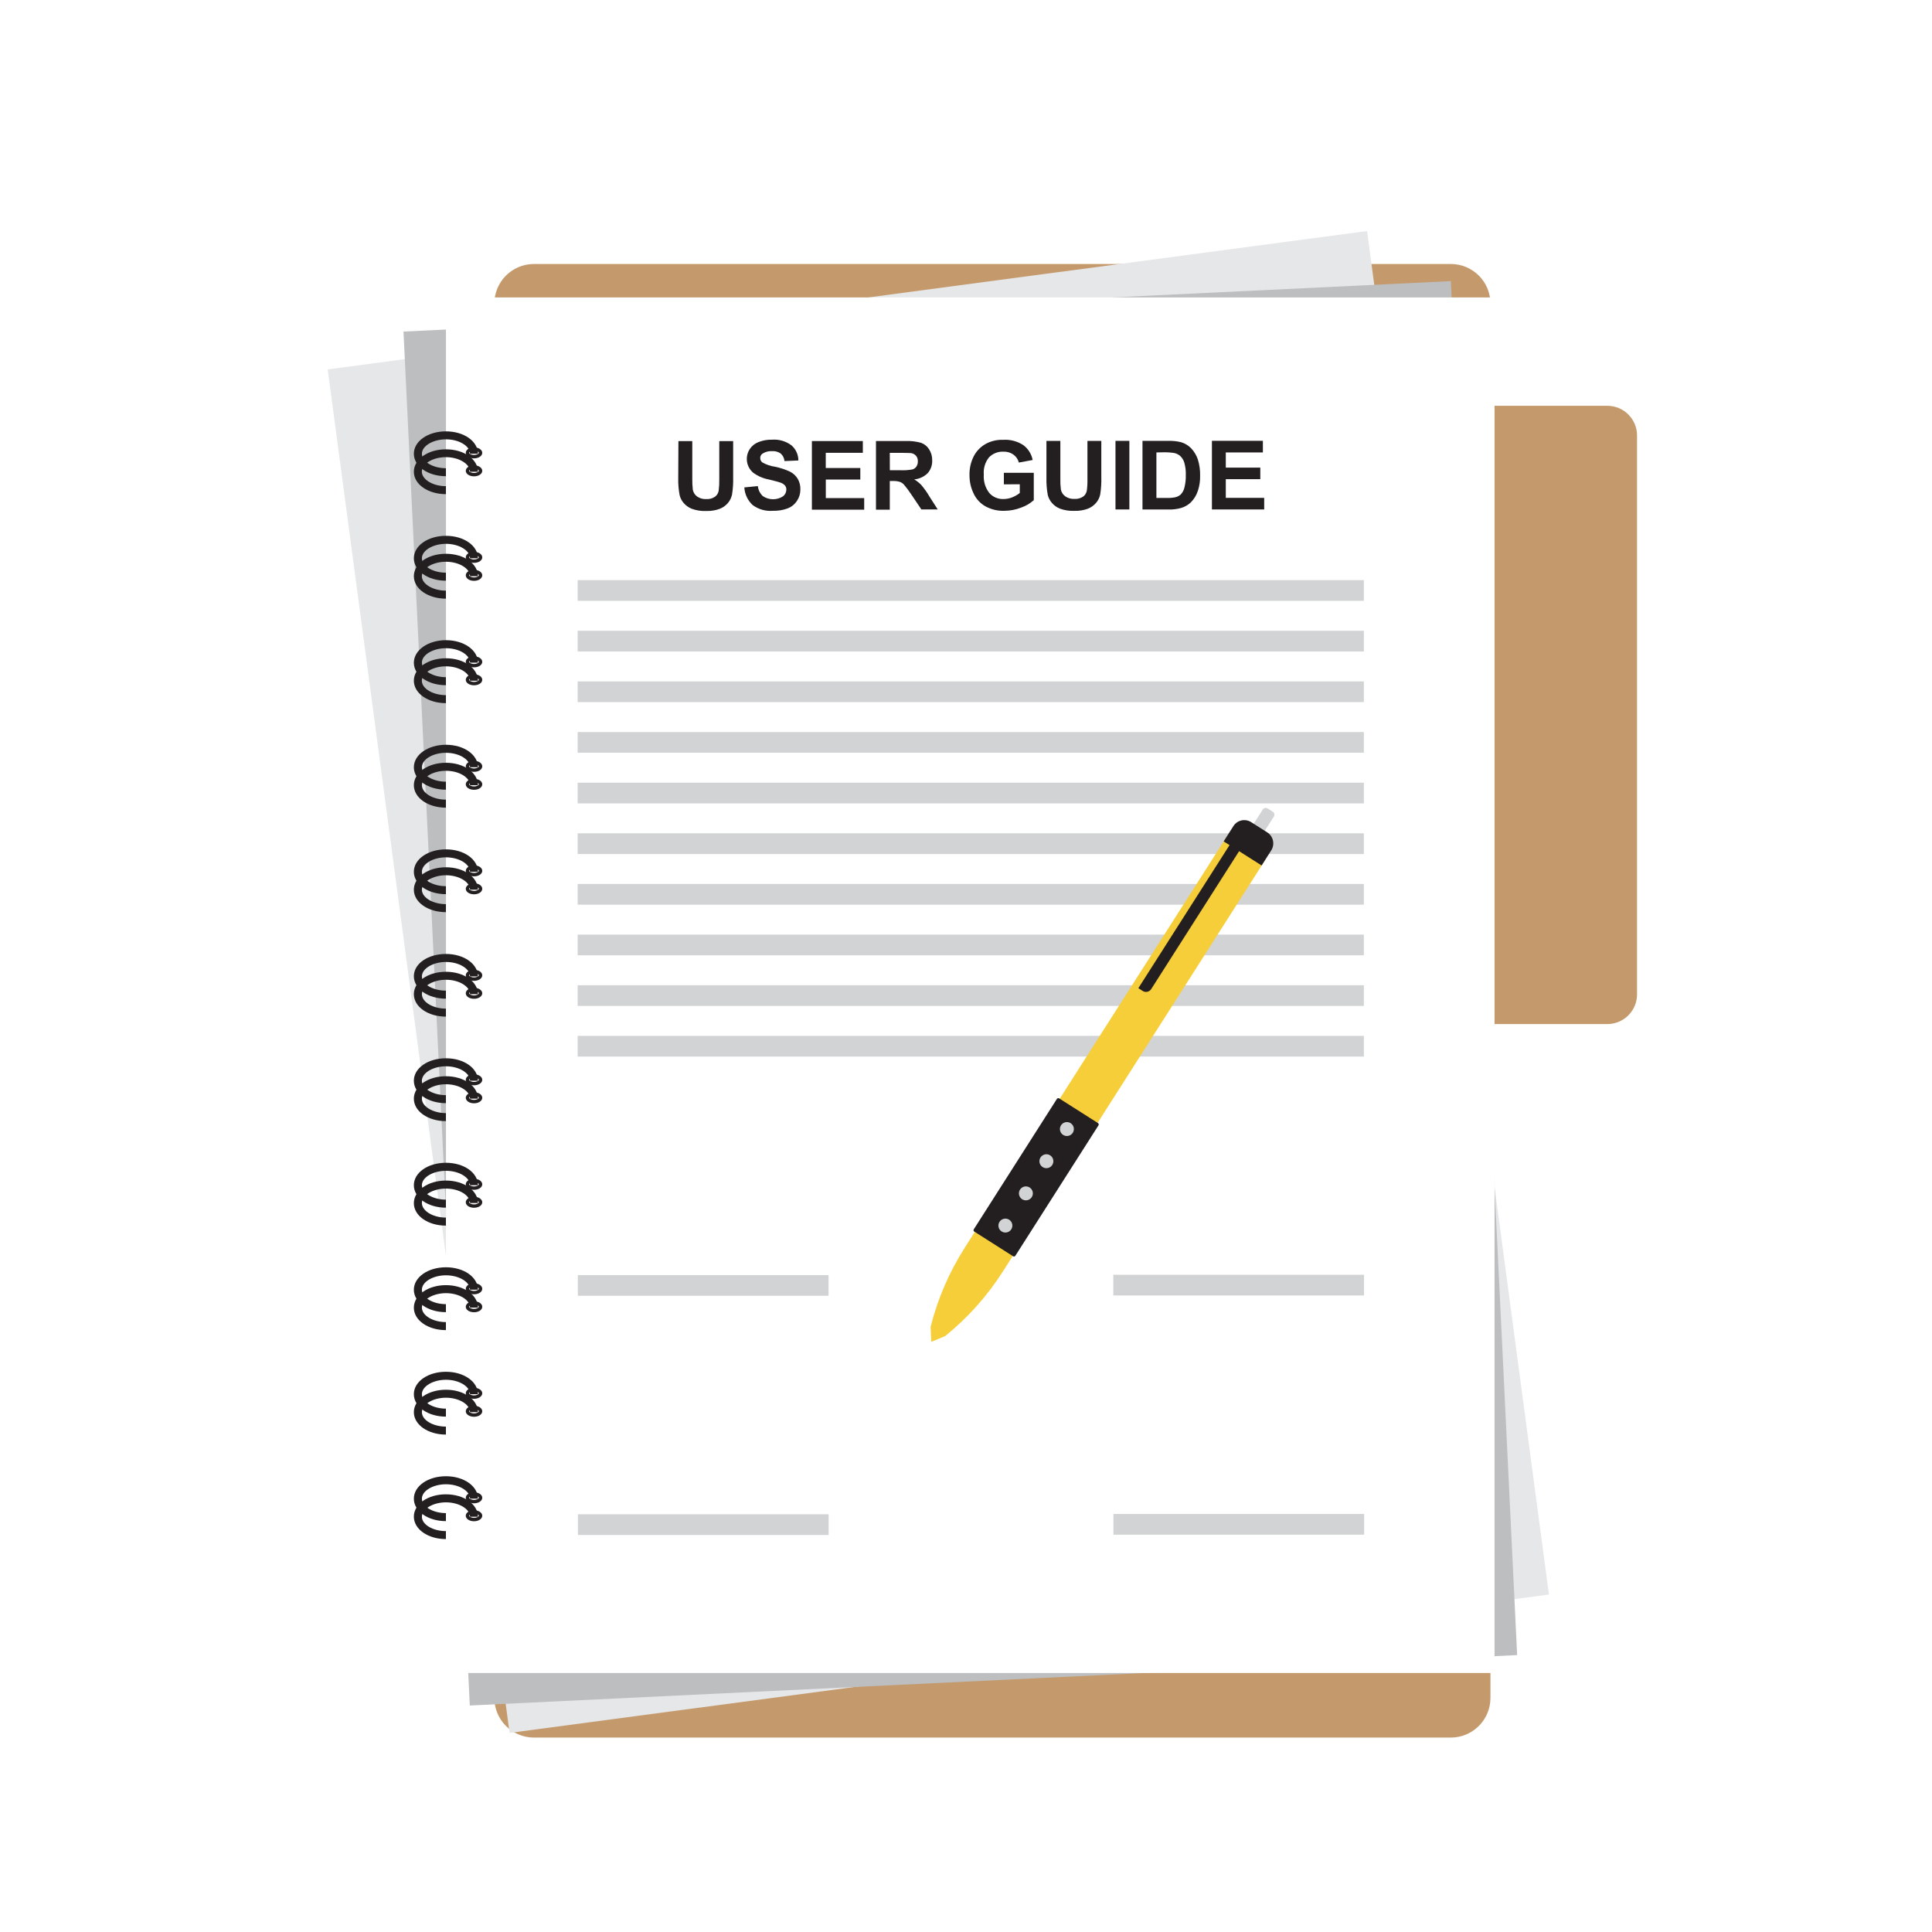 <svg xmlns="http://www.w3.org/2000/svg" xmlns:xlink="http://www.w3.org/1999/xlink" width="1080" viewBox="0 0 810 810" height="1080" preserveAspectRatio="xMidYMid meet"><defs><clipPath id="338c91b25a"><path d="M 207 110 L 625 110 L 625 728.77 L 207 728.77 Z M 207 110 " clip-rule="nonzero"></path></clipPath><clipPath id="93578dc3e4"><path d="M 624 170 L 686.395 170 L 686.395 430 L 624 430 Z M 624 170 " clip-rule="nonzero"></path></clipPath><clipPath id="e8137ca728"><path d="M 137.395 96.52 L 650 96.52 L 650 727 L 137.395 727 Z M 137.395 96.52 " clip-rule="nonzero"></path></clipPath></defs><rect x="-81" width="972" fill="#ffffff" y="-81" height="972" fill-opacity="1"></rect><rect x="-81" width="972" fill="#ffffff" y="-81" height="972" fill-opacity="1"></rect><g clip-path="url(#338c91b25a)"><path fill="#c49a6c" d="M 223.879 110.672 L 608.25 110.672 C 608.797 110.672 609.34 110.699 609.879 110.754 C 610.422 110.805 610.961 110.887 611.492 110.992 C 612.027 111.098 612.555 111.23 613.078 111.387 C 613.598 111.547 614.109 111.727 614.613 111.938 C 615.117 112.145 615.605 112.375 616.086 112.633 C 616.566 112.891 617.035 113.168 617.484 113.473 C 617.938 113.773 618.375 114.098 618.797 114.441 C 619.219 114.789 619.621 115.152 620.004 115.535 C 620.391 115.922 620.754 116.324 621.102 116.746 C 621.445 117.164 621.77 117.602 622.074 118.055 C 622.375 118.504 622.656 118.973 622.91 119.453 C 623.168 119.93 623.402 120.422 623.609 120.926 C 623.816 121.426 624 121.938 624.16 122.461 C 624.316 122.98 624.449 123.508 624.555 124.039 C 624.66 124.574 624.742 125.109 624.793 125.652 C 624.848 126.195 624.875 126.734 624.875 127.281 L 624.875 711.879 C 624.875 712.422 624.848 712.965 624.793 713.508 C 624.742 714.047 624.66 714.586 624.555 715.121 C 624.449 715.652 624.316 716.18 624.16 716.699 C 624 717.223 623.816 717.734 623.609 718.234 C 623.402 718.738 623.168 719.23 622.91 719.707 C 622.656 720.188 622.375 720.652 622.074 721.105 C 621.77 721.559 621.445 721.996 621.102 722.414 C 620.754 722.836 620.391 723.238 620.004 723.621 C 619.621 724.008 619.219 724.371 618.797 724.719 C 618.375 725.062 617.938 725.387 617.484 725.688 C 617.035 725.992 616.566 726.27 616.086 726.527 C 615.605 726.781 615.117 727.016 614.613 727.223 C 614.109 727.43 613.598 727.613 613.078 727.773 C 612.555 727.93 612.027 728.062 611.492 728.168 C 610.961 728.273 610.422 728.355 609.879 728.406 C 609.34 728.461 608.797 728.488 608.25 728.488 L 223.879 728.488 C 223.332 728.488 222.789 728.461 222.25 728.406 C 221.707 728.355 221.168 728.273 220.633 728.168 C 220.102 728.062 219.574 727.93 219.051 727.773 C 218.531 727.613 218.02 727.43 217.516 727.223 C 217.012 727.016 216.523 726.781 216.043 726.527 C 215.562 726.27 215.094 725.992 214.641 725.688 C 214.188 725.387 213.754 725.062 213.332 724.719 C 212.91 724.371 212.508 724.008 212.121 723.621 C 211.738 723.238 211.371 722.836 211.027 722.414 C 210.684 721.996 210.359 721.559 210.055 721.105 C 209.754 720.652 209.473 720.188 209.219 719.707 C 208.961 719.23 208.727 718.738 208.52 718.234 C 208.312 717.734 208.129 717.223 207.969 716.699 C 207.812 716.18 207.68 715.652 207.574 715.121 C 207.469 714.586 207.387 714.047 207.336 713.508 C 207.281 712.965 207.254 712.422 207.254 711.879 L 207.254 127.281 C 207.254 126.734 207.281 126.195 207.336 125.652 C 207.387 125.109 207.469 124.574 207.574 124.039 C 207.68 123.508 207.812 122.98 207.969 122.461 C 208.129 121.938 208.312 121.426 208.52 120.926 C 208.727 120.422 208.961 119.93 209.219 119.453 C 209.473 118.973 209.754 118.504 210.055 118.055 C 210.359 117.602 210.684 117.164 211.027 116.746 C 211.371 116.324 211.738 115.922 212.121 115.535 C 212.508 115.152 212.91 114.789 213.332 114.441 C 213.754 114.098 214.188 113.773 214.641 113.473 C 215.094 113.168 215.562 112.891 216.043 112.633 C 216.523 112.375 217.012 112.145 217.516 111.938 C 218.02 111.727 218.531 111.547 219.051 111.387 C 219.574 111.23 220.102 111.098 220.633 110.992 C 221.168 110.887 221.707 110.805 222.25 110.754 C 222.789 110.699 223.332 110.672 223.879 110.672 Z M 223.879 110.672 " fill-opacity="1" fill-rule="nonzero"></path></g><g clip-path="url(#93578dc3e4)"><path fill="#c49a6c" d="M 624.801 170.125 L 673.867 170.125 C 674.684 170.125 675.492 170.203 676.293 170.363 C 677.094 170.52 677.871 170.758 678.629 171.066 C 679.383 171.379 680.102 171.762 680.781 172.211 C 681.461 172.664 682.09 173.18 682.668 173.754 C 683.246 174.332 683.762 174.957 684.219 175.633 C 684.676 176.312 685.059 177.027 685.375 177.777 C 685.691 178.531 685.93 179.309 686.09 180.105 C 686.254 180.906 686.336 181.715 686.34 182.531 L 686.34 416.887 C 686.34 417.703 686.262 418.512 686.102 419.316 C 685.941 420.117 685.703 420.898 685.391 421.652 C 685.078 422.41 684.691 423.129 684.238 423.809 C 683.781 424.488 683.266 425.117 682.688 425.695 C 682.109 426.273 681.477 426.789 680.797 427.246 C 680.117 427.699 679.398 428.082 678.641 428.398 C 677.883 428.711 677.105 428.945 676.301 429.105 C 675.496 429.266 674.688 429.344 673.867 429.344 L 624.801 429.344 Z M 624.801 170.125 " fill-opacity="1" fill-rule="nonzero"></path></g><g clip-path="url(#e8137ca728)"><path fill="#e6e7e8" d="M 137.387 154.871 L 573.156 96.859 L 649.402 668.516 L 213.633 726.527 Z M 137.387 154.871 " fill-opacity="1" fill-rule="nonzero"></path></g><path fill="#bcbec0" d="M 169.164 139.012 L 608.277 117.863 L 636.07 693.898 L 196.961 715.047 Z M 169.164 139.012 " fill-opacity="1" fill-rule="nonzero"></path><path fill="#ffffff" d="M 186.973 124.703 L 626.594 124.703 L 626.594 701.41 L 186.973 701.41 Z M 186.973 124.703 " fill-opacity="1" fill-rule="nonzero"></path><path fill="#d1d3d4" d="M 242.184 243.223 L 571.805 243.223 L 571.805 251.902 L 242.184 251.902 Z M 242.184 243.223 " fill-opacity="1" fill-rule="nonzero"></path><path fill="#d1d3d4" d="M 242.184 264.453 L 571.805 264.453 L 571.805 273.133 L 242.184 273.133 Z M 242.184 264.453 " fill-opacity="1" fill-rule="nonzero"></path><path fill="#d1d3d4" d="M 242.184 285.684 L 571.805 285.684 L 571.805 294.363 L 242.184 294.363 Z M 242.184 285.684 " fill-opacity="1" fill-rule="nonzero"></path><path fill="#d1d3d4" d="M 242.184 306.914 L 571.805 306.914 L 571.805 315.594 L 242.184 315.594 Z M 242.184 306.914 " fill-opacity="1" fill-rule="nonzero"></path><path fill="#d1d3d4" d="M 242.184 328.145 L 571.805 328.145 L 571.805 336.824 L 242.184 336.824 Z M 242.184 328.145 " fill-opacity="1" fill-rule="nonzero"></path><path fill="#d1d3d4" d="M 242.184 349.375 L 571.805 349.375 L 571.805 358.055 L 242.184 358.055 Z M 242.184 349.375 " fill-opacity="1" fill-rule="nonzero"></path><path fill="#d1d3d4" d="M 242.184 370.605 L 571.805 370.605 L 571.805 379.285 L 242.184 379.285 Z M 242.184 370.605 " fill-opacity="1" fill-rule="nonzero"></path><path fill="#d1d3d4" d="M 242.184 391.836 L 571.805 391.836 L 571.805 400.516 L 242.184 400.516 Z M 242.184 391.836 " fill-opacity="1" fill-rule="nonzero"></path><path fill="#d1d3d4" d="M 242.184 413.066 L 571.805 413.066 L 571.805 421.746 L 242.184 421.746 Z M 242.184 413.066 " fill-opacity="1" fill-rule="nonzero"></path><path fill="#d1d3d4" d="M 242.184 434.297 L 571.805 434.297 L 571.805 442.977 L 242.184 442.977 Z M 242.184 434.297 " fill-opacity="1" fill-rule="nonzero"></path><path fill="#d1d3d4" d="M 242.258 534.582 L 347.375 534.582 L 347.375 543.262 L 242.258 543.262 Z M 242.258 534.582 " fill-opacity="1" fill-rule="nonzero"></path><path fill="#d1d3d4" d="M 242.293 634.871 L 347.41 634.871 L 347.41 643.547 L 242.293 643.547 Z M 242.293 634.871 " fill-opacity="1" fill-rule="nonzero"></path><path fill="#d1d3d4" d="M 466.758 534.457 L 571.875 534.457 L 571.875 543.133 L 466.758 543.133 Z M 466.758 534.457 " fill-opacity="1" fill-rule="nonzero"></path><path fill="#d1d3d4" d="M 466.812 634.742 L 571.93 634.742 L 571.93 643.422 L 466.812 643.422 Z M 466.812 634.742 " fill-opacity="1" fill-rule="nonzero"></path><path fill="#231f20" d="M 284.43 184.941 L 290.242 184.941 L 290.242 200.527 C 290.215 202.141 290.289 203.746 290.465 205.352 C 290.715 206.523 291.324 207.469 292.293 208.184 C 293.453 208.969 294.73 209.324 296.133 209.242 C 297.469 209.324 298.688 208.988 299.789 208.238 C 300.617 207.605 301.121 206.773 301.309 205.75 C 301.516 204.125 301.602 202.492 301.562 200.855 L 301.562 184.941 L 307.379 184.941 L 307.379 200.051 C 307.449 202.504 307.293 204.938 306.906 207.359 C 306.609 208.734 306 209.953 305.074 211.012 C 304.137 212.066 303.008 212.844 301.691 213.352 C 299.918 213.996 298.09 214.285 296.207 214.23 C 294.055 214.34 291.973 214.023 289.953 213.277 C 288.621 212.734 287.492 211.914 286.566 210.812 C 285.773 209.875 285.23 208.809 284.941 207.617 C 284.484 205.199 284.289 202.766 284.355 200.309 Z M 284.43 184.941 " fill-opacity="1" fill-rule="nonzero"></path><path fill="#231f20" d="M 312.062 204.344 L 317.73 203.797 C 317.922 205.438 318.609 206.832 319.797 207.98 C 320.418 208.402 321.086 208.73 321.801 208.957 C 322.52 209.184 323.25 209.301 324.004 209.312 C 324.754 209.324 325.492 209.227 326.215 209.023 C 326.938 208.816 327.613 208.512 328.246 208.109 C 328.688 207.781 329.031 207.375 329.285 206.887 C 329.535 206.398 329.664 205.879 329.672 205.332 C 329.711 204.645 329.508 204.035 329.07 203.504 C 328.484 202.902 327.789 202.488 326.984 202.262 C 326.309 202.023 324.754 201.605 322.32 201.02 C 319.914 200.574 317.727 199.621 315.754 198.168 C 315.41 197.871 315.09 197.547 314.801 197.191 C 314.512 196.84 314.258 196.461 314.039 196.062 C 313.82 195.66 313.637 195.246 313.492 194.812 C 313.348 194.379 313.242 193.938 313.18 193.484 C 313.113 193.031 313.094 192.578 313.109 192.121 C 313.129 191.664 313.188 191.215 313.285 190.77 C 313.387 190.324 313.527 189.891 313.703 189.469 C 313.883 189.051 314.098 188.648 314.348 188.266 C 315.258 186.91 316.477 185.934 318.004 185.344 C 319.828 184.629 321.719 184.293 323.676 184.34 C 325.133 184.23 326.562 184.379 327.969 184.789 C 329.371 185.199 330.66 185.84 331.832 186.715 C 332.75 187.512 333.461 188.465 333.965 189.57 C 334.469 190.676 334.723 191.836 334.719 193.055 L 328.906 193.309 C 328.781 192.039 328.246 190.98 327.297 190.129 C 326.191 189.379 324.969 189.051 323.637 189.145 C 322.203 189.074 320.879 189.426 319.668 190.203 C 319.363 190.406 319.129 190.668 318.961 190.996 C 318.797 191.32 318.723 191.664 318.738 192.031 C 318.723 192.387 318.793 192.727 318.945 193.047 C 319.098 193.371 319.312 193.641 319.598 193.859 C 321.266 194.809 323.051 195.418 324.953 195.684 C 327.125 196.133 329.215 196.82 331.227 197.75 C 332.555 198.434 333.617 199.41 334.41 200.672 C 335.23 202.09 335.617 203.621 335.562 205.258 C 335.562 206.941 335.105 208.488 334.191 209.898 C 333.238 211.383 331.945 212.453 330.312 213.113 C 328.289 213.875 326.199 214.219 324.039 214.156 C 322.531 214.281 321.047 214.141 319.59 213.727 C 318.133 213.316 316.793 212.66 315.574 211.762 C 314.527 210.801 313.703 209.676 313.098 208.395 C 312.488 207.113 312.145 205.762 312.062 204.344 Z M 312.062 204.344 " fill-opacity="1" fill-rule="nonzero"></path><path fill="#231f20" d="M 340.391 213.699 L 340.391 184.922 L 361.75 184.922 L 361.75 189.84 L 346.203 189.84 L 346.203 196.215 L 360.688 196.215 L 360.688 201.055 L 346.223 201.055 L 346.223 208.84 L 362.316 208.84 L 362.316 213.68 Z M 340.391 213.699 " fill-opacity="1" fill-rule="nonzero"></path><path fill="#231f20" d="M 367.254 213.68 L 367.254 184.906 L 379.508 184.906 C 381.785 184.801 384.023 185.059 386.219 185.672 C 387.648 186.215 388.762 187.133 389.566 188.43 C 390.434 189.816 390.852 191.328 390.828 192.961 C 390.871 193.938 390.738 194.887 390.422 195.812 C 390.105 196.738 389.633 197.57 389 198.316 C 388.234 199.082 387.363 199.695 386.383 200.156 C 385.402 200.613 384.371 200.891 383.293 200.984 C 384.406 201.637 385.406 202.438 386.293 203.375 C 387.543 204.859 388.66 206.434 389.637 208.109 L 393.148 213.59 L 386.293 213.59 L 382.086 207.34 C 381.137 205.887 380.102 204.5 378.977 203.176 C 378.473 202.617 377.863 202.223 377.148 201.988 C 376.191 201.723 375.215 201.613 374.223 201.66 L 373.051 201.66 L 373.051 213.68 Z M 373.07 197.145 L 377.367 197.145 C 379.125 197.234 380.867 197.121 382.598 196.801 C 383.281 196.578 383.824 196.168 384.227 195.574 C 384.641 194.918 384.836 194.199 384.809 193.418 C 384.855 192.543 384.598 191.762 384.043 191.082 C 383.449 190.43 382.719 190.055 381.848 189.949 C 381.371 189.949 380.02 189.855 377.605 189.855 L 373.051 189.855 Z M 373.07 197.145 " fill-opacity="1" fill-rule="nonzero"></path><path fill="#231f20" d="M 420.875 203.066 L 420.875 198.223 L 433.418 198.223 L 433.418 209.699 C 431.863 211.082 430.102 212.117 428.133 212.805 C 425.871 213.695 423.523 214.145 421.094 214.156 C 418.309 214.25 415.688 213.641 413.23 212.328 C 412.113 211.711 411.121 210.934 410.258 209.996 C 409.391 209.059 408.691 208.008 408.164 206.848 C 407.012 204.426 406.445 201.875 406.465 199.191 C 406.402 196.371 407.012 193.703 408.293 191.191 C 409.559 188.832 411.391 187.047 413.777 185.836 C 415.957 184.789 418.258 184.309 420.672 184.395 C 422.156 184.305 423.617 184.453 425.051 184.84 C 426.488 185.223 427.824 185.824 429.066 186.641 C 430.078 187.398 430.918 188.312 431.586 189.387 C 432.254 190.457 432.707 191.613 432.945 192.852 L 427.164 193.93 C 426.793 192.551 426.031 191.434 424.879 190.586 C 423.613 189.711 422.211 189.301 420.672 189.363 C 419.539 189.312 418.441 189.496 417.387 189.918 C 416.328 190.336 415.406 190.957 414.621 191.773 C 413.812 192.793 413.223 193.926 412.852 195.168 C 412.477 196.41 412.348 197.68 412.461 198.973 C 412.359 200.352 412.504 201.703 412.895 203.031 C 413.289 204.355 413.906 205.566 414.746 206.664 C 415.5 207.52 416.402 208.172 417.449 208.617 C 418.496 209.066 419.59 209.27 420.727 209.223 C 421.992 209.215 423.211 208.977 424.387 208.512 C 425.527 208.055 426.582 207.445 427.551 206.684 L 427.551 203.031 Z M 420.875 203.066 " fill-opacity="1" fill-rule="nonzero"></path><path fill="#231f20" d="M 438.723 184.852 L 444.559 184.852 L 444.559 200.434 C 444.508 202.043 444.582 203.645 444.777 205.238 C 445.023 206.438 445.648 207.395 446.641 208.109 C 447.809 208.895 449.094 209.246 450.5 209.168 C 451.836 209.25 453.055 208.914 454.156 208.164 C 454.977 207.527 455.477 206.699 455.656 205.68 C 455.871 204.055 455.957 202.422 455.914 200.781 L 455.914 184.852 L 461.73 184.852 L 461.73 199.977 C 461.801 202.43 461.648 204.863 461.273 207.285 C 460.984 208.664 460.375 209.883 459.441 210.941 C 458.5 212 457.363 212.785 456.043 213.297 C 454.27 213.941 452.441 214.234 450.555 214.176 C 448.406 214.281 446.32 213.965 444.301 213.223 C 442.984 212.668 441.863 211.848 440.938 210.758 C 440.148 209.816 439.602 208.75 439.289 207.559 C 438.852 205.145 438.66 202.707 438.723 200.254 Z M 438.723 184.852 " fill-opacity="1" fill-rule="nonzero"></path><path fill="#231f20" d="M 467.672 184.832 L 473.488 184.832 L 473.488 213.59 L 467.672 213.59 Z M 467.672 184.832 " fill-opacity="1" fill-rule="nonzero"></path><path fill="#231f20" d="M 478.992 184.832 L 489.637 184.832 C 491.488 184.77 493.316 184.949 495.121 185.379 C 496.801 185.871 498.246 186.75 499.457 188.012 C 500.711 189.367 501.633 190.918 502.219 192.672 C 502.898 194.891 503.207 197.164 503.152 199.484 C 503.203 201.574 502.91 203.613 502.273 205.605 C 501.664 207.551 500.641 209.242 499.199 210.684 C 498.02 211.777 496.652 212.543 495.105 212.988 C 493.422 213.449 491.707 213.656 489.965 213.609 L 478.992 213.609 Z M 484.828 189.691 L 484.828 208.766 L 489.18 208.766 C 490.359 208.805 491.531 208.715 492.691 208.492 C 493.574 208.297 494.352 207.902 495.031 207.305 C 495.797 206.492 496.309 205.543 496.566 204.453 C 497.008 202.723 497.203 200.961 497.152 199.176 C 497.219 197.438 497.016 195.734 496.551 194.059 C 496.242 192.984 495.695 192.051 494.902 191.262 C 494.137 190.559 493.238 190.105 492.215 189.91 C 490.625 189.676 489.027 189.586 487.422 189.637 Z M 484.828 189.691 " fill-opacity="1" fill-rule="nonzero"></path><path fill="#231f20" d="M 508.105 213.59 L 508.105 184.812 L 529.469 184.812 L 529.469 189.691 L 513.922 189.691 L 513.922 196.051 L 528.387 196.051 L 528.387 200.891 L 513.922 200.891 L 513.922 208.73 L 530.016 208.73 L 530.016 213.59 Z M 508.105 213.59 " fill-opacity="1" fill-rule="nonzero"></path><path fill="#231f20" d="M 186.953 199.648 C 179.422 199.648 173.512 195.52 173.512 190.238 C 173.512 184.961 179.422 180.848 186.953 180.848 C 194.488 180.848 200.379 184.977 200.379 190.238 L 197.051 190.238 C 197.051 186.969 192.422 184.191 186.973 184.191 C 181.523 184.191 176.879 186.969 176.879 190.238 C 176.879 193.512 181.469 196.305 186.953 196.305 Z M 186.953 199.648 " fill-opacity="1" fill-rule="nonzero"></path><path fill="#231f20" d="M 198.73 192.176 C 196.793 192.176 195.277 191.152 195.277 189.855 C 195.277 188.559 196.793 187.555 198.73 187.555 C 200.672 187.555 202.188 188.578 202.188 189.855 C 202.188 191.137 200.672 192.176 198.73 192.176 Z M 198.73 188.961 C 197.508 188.961 196.684 189.508 196.684 189.855 C 196.684 190.203 197.508 190.75 198.73 190.75 C 199.957 190.75 200.781 190.223 200.781 189.855 C 200.781 189.492 199.977 188.961 198.73 188.961 Z M 198.73 188.961 " fill-opacity="1" fill-rule="nonzero"></path><path fill="#231f20" d="M 186.953 207.176 C 179.422 207.176 173.512 203.047 173.512 197.785 C 173.512 192.523 179.438 188.375 186.953 188.375 C 194.473 188.375 200.379 192.504 200.379 197.785 L 197.051 197.785 C 197.051 194.496 192.441 191.664 186.953 191.664 C 181.469 191.664 176.859 194.441 176.859 197.73 C 176.859 201.02 181.469 203.832 186.953 203.832 Z M 186.953 207.176 " fill-opacity="1" fill-rule="nonzero"></path><path fill="#231f20" d="M 198.73 199.703 C 196.793 199.703 195.277 198.68 195.277 197.402 C 195.277 196.125 196.793 195.082 198.73 195.082 C 200.672 195.082 202.188 196.105 202.188 197.402 C 202.188 198.699 200.672 199.703 198.73 199.703 Z M 198.73 196.488 C 197.508 196.488 196.684 197.035 196.684 197.402 C 196.684 197.766 197.508 198.297 198.73 198.297 C 199.957 198.297 200.781 197.75 200.781 197.402 C 200.781 197.055 199.977 196.488 198.73 196.488 Z M 198.73 196.488 " fill-opacity="1" fill-rule="nonzero"></path><path fill="#231f20" d="M 186.953 243.461 C 179.422 243.461 173.512 239.332 173.512 234.051 C 173.512 228.773 179.422 224.645 186.953 224.645 C 194.488 224.645 200.379 228.773 200.379 234.051 L 197.051 234.051 C 197.051 230.781 192.422 228.004 186.973 228.004 C 181.523 228.004 176.879 230.781 176.879 234.051 C 176.879 237.324 181.469 240.102 186.953 240.102 Z M 186.953 243.461 " fill-opacity="1" fill-rule="nonzero"></path><path fill="#231f20" d="M 198.73 235.973 C 196.793 235.973 195.277 234.965 195.277 233.668 C 195.277 232.371 196.793 231.367 198.73 231.367 C 200.672 231.367 202.188 232.371 202.188 233.668 C 202.188 234.965 200.672 235.973 198.73 235.973 Z M 198.73 232.773 C 197.508 232.773 196.684 233.32 196.684 233.668 C 196.684 234.016 197.508 234.562 198.73 234.562 C 199.957 234.562 200.781 234.035 200.781 233.668 C 200.781 233.305 199.977 232.773 198.73 232.773 Z M 198.73 232.773 " fill-opacity="1" fill-rule="nonzero"></path><path fill="#231f20" d="M 186.953 250.988 C 179.422 250.988 173.512 246.859 173.512 241.578 C 173.512 236.301 179.422 232.172 186.953 232.172 C 194.488 232.172 200.379 236.316 200.379 241.578 L 197.051 241.578 C 197.051 238.309 192.441 235.516 186.953 235.516 C 181.469 235.516 176.859 238.293 176.859 241.562 C 176.859 244.832 181.469 247.629 186.953 247.629 Z M 186.953 250.988 " fill-opacity="1" fill-rule="nonzero"></path><path fill="#231f20" d="M 198.73 243.516 C 196.793 243.516 195.277 242.492 195.277 241.195 C 195.277 239.898 196.793 238.895 198.73 238.895 C 200.672 238.895 202.188 239.918 202.188 241.195 C 202.188 242.477 200.672 243.516 198.73 243.516 Z M 198.73 240.301 C 197.508 240.301 196.684 240.848 196.684 241.195 C 196.684 241.543 197.508 242.09 198.73 242.09 C 199.957 242.09 200.781 241.562 200.781 241.195 C 200.781 240.832 199.977 240.301 198.73 240.301 Z M 198.73 240.301 " fill-opacity="1" fill-rule="nonzero"></path><path fill="#231f20" d="M 186.953 287.273 C 179.422 287.273 173.512 283.145 173.512 277.863 C 173.512 272.586 179.438 268.402 186.953 268.402 C 194.473 268.402 200.379 272.531 200.379 277.809 L 197.051 277.809 C 197.051 274.523 192.422 271.762 186.973 271.762 C 181.523 271.762 176.879 274.523 176.879 277.809 C 176.879 281.098 181.469 283.914 186.953 283.914 Z M 186.953 287.273 " fill-opacity="1" fill-rule="nonzero"></path><path fill="#231f20" d="M 198.73 279.785 C 196.793 279.785 195.277 278.777 195.277 277.48 C 195.277 276.184 196.793 275.18 198.73 275.18 C 200.672 275.18 202.188 276.184 202.188 277.48 C 202.188 278.777 200.672 279.785 198.73 279.785 Z M 198.73 276.586 C 197.508 276.586 196.684 277.117 196.684 277.48 C 196.684 277.848 197.508 278.375 198.73 278.375 C 199.957 278.375 200.781 277.848 200.781 277.48 C 200.781 277.117 199.977 276.586 198.73 276.586 Z M 198.73 276.586 " fill-opacity="1" fill-rule="nonzero"></path><path fill="#231f20" d="M 186.953 294.801 C 179.422 294.801 173.512 290.672 173.512 285.391 C 173.512 280.113 179.422 275.984 186.953 275.984 C 194.488 275.984 200.379 280.113 200.379 285.391 L 197.051 285.391 C 197.051 282.121 192.441 279.363 186.953 279.363 C 181.469 279.363 176.859 282.141 176.859 285.41 C 176.859 288.68 181.469 291.441 186.953 291.441 Z M 186.953 294.801 " fill-opacity="1" fill-rule="nonzero"></path><path fill="#231f20" d="M 198.73 287.312 C 196.793 287.312 195.277 286.305 195.277 285.008 C 195.277 283.711 196.793 282.707 198.73 282.707 C 200.672 282.707 202.188 283.711 202.188 285.008 C 202.188 286.305 200.672 287.312 198.73 287.312 Z M 198.73 284.113 C 197.508 284.113 196.684 284.66 196.684 285.008 C 196.684 285.355 197.508 285.902 198.73 285.902 C 199.957 285.902 200.781 285.375 200.781 285.008 C 200.781 284.645 199.977 284.113 198.73 284.113 Z M 198.73 284.113 " fill-opacity="1" fill-rule="nonzero"></path><path fill="#231f20" d="M 186.953 331.086 C 179.422 331.086 173.512 326.941 173.512 321.676 C 173.512 316.414 179.438 312.25 186.953 312.25 C 194.473 312.25 200.379 316.379 200.379 321.66 L 197.051 321.66 C 197.051 318.371 192.422 315.613 186.973 315.613 C 181.523 315.613 176.879 318.371 176.879 321.66 C 176.879 324.949 181.469 327.727 186.953 327.727 Z M 186.953 331.086 " fill-opacity="1" fill-rule="nonzero"></path><path fill="#231f20" d="M 198.73 323.598 C 196.793 323.598 195.277 322.59 195.277 321.293 C 195.277 319.996 196.793 318.973 198.73 318.973 C 200.672 318.973 202.188 319.996 202.188 321.293 C 202.188 322.59 200.672 323.598 198.73 323.598 Z M 198.73 320.398 C 197.508 320.398 196.684 320.93 196.684 321.293 C 196.684 321.66 197.508 322.188 198.73 322.188 C 199.957 322.188 200.781 321.641 200.781 321.293 C 200.781 320.945 199.977 320.398 198.73 320.398 Z M 198.73 320.398 " fill-opacity="1" fill-rule="nonzero"></path><path fill="#231f20" d="M 186.953 338.613 C 179.422 338.613 173.512 334.484 173.512 329.203 C 173.512 323.926 179.422 319.797 186.953 319.797 C 194.488 319.797 200.379 323.926 200.379 329.203 L 197.051 329.203 C 197.051 325.918 192.422 323.156 186.973 323.156 C 181.523 323.156 176.879 325.918 176.879 329.203 C 176.879 332.492 181.469 335.254 186.953 335.254 Z M 186.953 338.613 " fill-opacity="1" fill-rule="nonzero"></path><path fill="#231f20" d="M 198.73 331.125 C 196.793 331.125 195.277 330.117 195.277 328.82 C 195.277 327.523 196.793 326.52 198.73 326.52 C 200.672 326.52 202.188 327.523 202.188 328.82 C 202.188 330.117 200.672 331.125 198.73 331.125 Z M 198.73 327.926 C 197.508 327.926 196.684 328.457 196.684 328.82 C 196.684 329.188 197.508 329.715 198.73 329.715 C 199.957 329.715 200.781 329.168 200.781 328.82 C 200.781 328.473 199.977 327.926 198.73 327.926 Z M 198.73 327.926 " fill-opacity="1" fill-rule="nonzero"></path><path fill="#231f20" d="M 186.953 374.883 C 179.422 374.883 173.512 370.754 173.512 365.488 C 173.512 360.227 179.438 356.098 186.953 356.098 C 194.473 356.098 200.379 360.227 200.379 365.508 L 197.051 365.508 C 197.051 362.219 192.422 359.441 186.973 359.441 C 181.523 359.441 176.879 362.219 176.879 365.508 C 176.879 368.797 181.469 371.539 186.953 371.539 Z M 186.953 374.883 " fill-opacity="1" fill-rule="nonzero"></path><path fill="#231f20" d="M 198.73 367.41 C 196.793 367.41 195.277 366.387 195.277 365.105 C 195.277 363.828 196.793 362.785 198.73 362.785 C 200.672 362.785 202.188 363.809 202.188 365.105 C 202.188 366.402 200.672 367.41 198.73 367.41 Z M 198.73 364.191 C 197.508 364.191 196.684 364.742 196.684 365.105 C 196.684 365.473 197.508 366 198.73 366 C 199.957 366 200.781 365.453 200.781 365.105 C 200.781 364.758 199.977 364.191 198.73 364.191 Z M 198.73 364.191 " fill-opacity="1" fill-rule="nonzero"></path><path fill="#231f20" d="M 186.953 382.426 C 179.422 382.426 173.512 378.281 173.512 373.02 C 173.512 367.754 179.422 363.609 186.953 363.609 C 194.488 363.609 200.379 367.738 200.379 373.02 L 197.051 373.02 C 197.051 369.73 192.422 366.953 186.973 366.953 C 181.523 366.953 176.879 369.73 176.879 373.02 C 176.879 376.305 181.469 379.066 186.953 379.066 Z M 186.953 382.426 " fill-opacity="1" fill-rule="nonzero"></path><path fill="#231f20" d="M 198.73 374.938 C 196.793 374.938 195.277 373.914 195.277 372.633 C 195.277 371.355 196.793 370.312 198.73 370.312 C 200.672 370.312 202.188 371.336 202.188 372.633 C 202.188 373.93 200.672 374.938 198.73 374.938 Z M 198.73 371.738 C 197.508 371.738 196.684 372.27 196.684 372.633 C 196.684 373 197.508 373.527 198.73 373.527 C 199.957 373.527 200.781 372.98 200.781 372.633 C 200.781 372.285 199.977 371.738 198.73 371.738 Z M 198.73 371.738 " fill-opacity="1" fill-rule="nonzero"></path><path fill="#231f20" d="M 186.953 418.695 C 179.422 418.695 173.512 414.566 173.512 409.285 C 173.512 404.004 179.438 399.949 186.953 399.949 C 194.473 399.949 200.379 404.094 200.379 409.359 L 197.051 409.359 C 197.051 406.086 192.422 403.309 186.973 403.309 C 181.523 403.309 176.879 406.086 176.879 409.359 C 176.879 412.629 181.469 415.332 186.953 415.332 Z M 186.953 418.695 " fill-opacity="1" fill-rule="nonzero"></path><path fill="#231f20" d="M 198.73 411.223 C 196.793 411.223 195.277 410.199 195.277 408.902 C 195.277 407.602 196.793 406.598 198.73 406.598 C 200.672 406.598 202.188 407.621 202.188 408.902 C 202.188 410.18 200.672 411.223 198.73 411.223 Z M 198.73 408.004 C 197.508 408.004 196.684 408.555 196.684 408.902 C 196.684 409.246 197.508 409.797 198.73 409.797 C 199.957 409.797 200.781 409.266 200.781 408.902 C 200.781 408.535 199.977 408.004 198.73 408.004 Z M 198.73 408.004 " fill-opacity="1" fill-rule="nonzero"></path><path fill="#231f20" d="M 186.953 426.223 C 179.422 426.223 173.512 422.094 173.512 416.812 C 173.512 411.531 179.422 407.422 186.953 407.422 C 194.488 407.422 200.379 411.551 200.379 416.812 L 197.051 416.812 C 197.051 413.543 192.422 410.766 186.973 410.766 C 181.523 410.766 176.879 413.543 176.879 416.812 C 176.879 420.082 181.469 422.879 186.953 422.879 Z M 186.953 426.223 " fill-opacity="1" fill-rule="nonzero"></path><path fill="#231f20" d="M 198.73 418.75 C 196.793 418.75 195.277 417.727 195.277 416.43 C 195.277 415.133 196.793 414.125 198.73 414.125 C 200.672 414.125 202.188 415.148 202.188 416.43 C 202.188 417.707 200.672 418.75 198.73 418.75 Z M 198.73 415.531 C 197.508 415.531 196.684 416.082 196.684 416.43 C 196.684 416.773 197.508 417.34 198.73 417.34 C 199.957 417.34 200.781 416.793 200.781 416.43 C 200.781 416.062 199.977 415.531 198.73 415.531 Z M 198.73 415.531 " fill-opacity="1" fill-rule="nonzero"></path><path fill="#231f20" d="M 186.953 462.508 C 179.422 462.508 173.512 458.379 173.512 453.098 C 173.512 447.816 179.422 443.688 186.953 443.688 C 194.488 443.688 200.379 447.816 200.379 453.098 L 197.051 453.098 C 197.051 449.828 192.422 447.051 186.973 447.051 C 181.523 447.051 176.879 449.828 176.879 453.098 C 176.879 456.367 181.469 459.145 186.953 459.145 Z M 186.953 462.508 " fill-opacity="1" fill-rule="nonzero"></path><path fill="#231f20" d="M 198.73 455.016 C 196.793 455.016 195.277 454.012 195.277 452.715 C 195.277 451.418 196.793 450.41 198.73 450.41 C 200.672 450.41 202.188 451.418 202.188 452.715 C 202.188 454.012 200.672 455.016 198.73 455.016 Z M 198.73 451.816 C 197.508 451.816 196.684 452.367 196.684 452.715 C 196.684 453.059 197.508 453.609 198.73 453.609 C 199.957 453.609 200.781 453.078 200.781 452.715 C 200.781 452.348 199.977 451.816 198.73 451.816 Z M 198.73 451.816 " fill-opacity="1" fill-rule="nonzero"></path><path fill="#231f20" d="M 186.953 470.035 C 179.422 470.035 173.512 465.906 173.512 460.625 C 173.512 455.344 179.422 451.215 186.953 451.215 C 194.488 451.215 200.379 455.363 200.379 460.625 L 197.051 460.625 C 197.051 457.355 192.422 454.578 186.973 454.578 C 181.523 454.578 176.879 457.355 176.879 460.625 C 176.879 463.895 181.469 466.672 186.953 466.672 Z M 186.953 470.035 " fill-opacity="1" fill-rule="nonzero"></path><path fill="#231f20" d="M 198.73 462.562 C 196.793 462.562 195.277 461.539 195.277 460.242 C 195.277 458.945 196.793 457.938 198.73 457.938 C 200.672 457.938 202.188 458.945 202.188 460.242 C 202.188 461.539 200.672 462.562 198.73 462.562 Z M 198.73 459.344 C 197.508 459.344 196.684 459.895 196.684 460.242 C 196.684 460.586 197.508 461.137 198.73 461.137 C 199.957 461.137 200.781 460.605 200.781 460.242 C 200.781 459.875 199.977 459.344 198.73 459.344 Z M 198.73 459.344 " fill-opacity="1" fill-rule="nonzero"></path><path fill="#231f20" d="M 186.953 506.32 C 179.422 506.32 173.512 502.191 173.512 496.91 C 173.512 491.629 179.422 487.5 186.953 487.5 C 194.488 487.5 200.379 491.629 200.379 496.91 L 197.051 496.91 C 197.051 493.621 192.422 490.863 186.973 490.863 C 181.523 490.863 176.879 493.621 176.879 496.91 C 176.879 500.199 181.469 502.957 186.953 502.957 Z M 186.953 506.32 " fill-opacity="1" fill-rule="nonzero"></path><path fill="#231f20" d="M 198.73 498.828 C 196.793 498.828 195.277 497.824 195.277 496.527 C 195.277 495.23 196.793 494.223 198.73 494.223 C 200.672 494.223 202.188 495.23 202.188 496.527 C 202.188 497.824 200.672 498.828 198.73 498.828 Z M 198.73 495.629 C 197.508 495.629 196.684 496.16 196.684 496.527 C 196.684 496.891 197.508 497.422 198.73 497.422 C 199.957 497.422 200.781 496.871 200.781 496.527 C 200.781 496.18 199.977 495.629 198.73 495.629 Z M 198.73 495.629 " fill-opacity="1" fill-rule="nonzero"></path><path fill="#231f20" d="M 186.953 513.848 C 179.422 513.848 173.512 509.719 173.512 504.438 C 173.512 499.156 179.438 494.953 186.953 494.953 C 194.473 494.953 200.379 499.082 200.379 504.363 L 197.051 504.363 C 197.051 501.074 192.422 498.316 186.973 498.316 C 181.523 498.316 176.879 501.074 176.879 504.363 C 176.879 507.652 181.469 510.484 186.953 510.484 Z M 186.953 513.848 " fill-opacity="1" fill-rule="nonzero"></path><path fill="#231f20" d="M 198.73 506.355 C 196.793 506.355 195.277 505.352 195.277 504.055 C 195.277 502.758 196.793 501.75 198.73 501.75 C 200.672 501.75 202.188 502.758 202.188 504.055 C 202.188 505.352 200.672 506.355 198.73 506.355 Z M 198.73 503.156 C 197.508 503.156 196.684 503.688 196.684 504.055 C 196.684 504.418 197.508 504.949 198.73 504.949 C 199.957 504.949 200.781 504.418 200.781 504.055 C 200.781 503.688 199.977 503.156 198.73 503.156 Z M 198.73 503.156 " fill-opacity="1" fill-rule="nonzero"></path><path fill="#231f20" d="M 186.953 550.133 C 179.422 550.133 173.512 545.984 173.512 540.723 C 173.512 535.461 179.422 531.312 186.953 531.312 C 194.488 531.312 200.379 535.441 200.379 540.723 L 197.051 540.723 C 197.051 537.434 192.422 534.676 186.973 534.676 C 181.523 534.676 176.879 537.434 176.879 540.723 C 176.879 544.012 181.469 546.77 186.953 546.77 Z M 186.953 550.133 " fill-opacity="1" fill-rule="nonzero"></path><path fill="#231f20" d="M 198.73 542.641 C 196.793 542.641 195.277 541.617 195.277 540.34 C 195.277 539.059 196.793 538.02 198.73 538.02 C 200.672 538.02 202.188 539.043 202.188 540.34 C 202.188 541.637 200.672 542.641 198.73 542.641 Z M 198.73 539.441 C 197.508 539.441 196.684 539.973 196.684 540.34 C 196.684 540.703 197.508 541.234 198.73 541.234 C 199.957 541.234 200.781 540.684 200.781 540.34 C 200.781 539.992 199.977 539.441 198.73 539.441 Z M 198.73 539.441 " fill-opacity="1" fill-rule="nonzero"></path><path fill="#231f20" d="M 186.953 557.66 C 179.422 557.66 173.512 553.531 173.512 548.25 C 173.512 542.969 179.438 538.805 186.953 538.805 C 194.473 538.805 200.379 542.934 200.379 548.211 L 197.051 548.211 C 197.051 544.926 192.422 542.164 186.973 542.164 C 181.523 542.164 176.879 544.926 176.879 548.211 C 176.879 551.5 181.469 554.297 186.953 554.297 Z M 186.953 557.66 " fill-opacity="1" fill-rule="nonzero"></path><path fill="#231f20" d="M 198.73 550.168 C 196.793 550.168 195.277 549.164 195.277 547.867 C 195.277 546.57 196.793 545.562 198.73 545.562 C 200.672 545.562 202.188 546.57 202.188 547.867 C 202.188 549.164 200.672 550.168 198.73 550.168 Z M 198.73 546.969 C 197.508 546.969 196.684 547.5 196.684 547.867 C 196.684 548.23 197.508 548.762 198.73 548.762 C 199.957 548.762 200.781 548.211 200.781 547.867 C 200.781 547.52 199.977 546.969 198.73 546.969 Z M 198.73 546.969 " fill-opacity="1" fill-rule="nonzero"></path><path fill="#231f20" d="M 186.953 593.926 C 179.422 593.926 173.512 589.797 173.512 584.516 C 173.512 579.234 179.422 575.125 186.953 575.125 C 194.488 575.125 200.379 579.254 200.379 584.516 L 197.051 584.516 C 197.051 581.246 192.422 578.469 186.973 578.469 C 181.523 578.469 176.879 581.246 176.879 584.516 C 176.879 587.785 181.469 590.582 186.953 590.582 Z M 186.953 593.926 " fill-opacity="1" fill-rule="nonzero"></path><path fill="#231f20" d="M 198.73 586.453 C 196.793 586.453 195.277 585.43 195.277 584.133 C 195.277 582.836 196.793 581.832 198.73 581.832 C 200.672 581.832 202.188 582.855 202.188 584.133 C 202.188 585.41 200.672 586.453 198.73 586.453 Z M 198.73 583.238 C 197.508 583.238 196.684 583.785 196.684 584.133 C 196.684 584.48 197.508 585.047 198.73 585.047 C 199.957 585.047 200.781 584.496 200.781 584.133 C 200.781 583.766 199.977 583.238 198.73 583.238 Z M 198.73 583.238 " fill-opacity="1" fill-rule="nonzero"></path><path fill="#231f20" d="M 186.953 601.453 C 179.422 601.453 173.512 597.324 173.512 592.062 C 173.512 586.801 179.438 582.652 186.953 582.652 C 194.473 582.652 200.379 586.781 200.379 592.062 L 197.051 592.062 C 197.051 588.773 192.422 585.996 186.973 585.996 C 181.523 585.996 176.879 588.773 176.879 592.062 C 176.879 595.352 181.469 598.109 186.953 598.109 Z M 186.953 601.453 " fill-opacity="1" fill-rule="nonzero"></path><path fill="#231f20" d="M 198.73 593.98 C 196.793 593.98 195.277 592.957 195.277 591.68 C 195.277 590.398 196.793 589.359 198.73 589.359 C 200.672 589.359 202.188 590.383 202.188 591.68 C 202.188 592.977 200.672 593.98 198.73 593.98 Z M 198.73 590.781 C 197.508 590.781 196.684 591.312 196.684 591.68 C 196.684 592.043 197.508 592.574 198.73 592.574 C 199.957 592.574 200.781 592.023 200.781 591.68 C 200.781 591.332 199.977 590.781 198.73 590.781 Z M 198.73 590.781 " fill-opacity="1" fill-rule="nonzero"></path><path fill="#231f20" d="M 186.953 637.738 C 179.422 637.738 173.512 633.609 173.512 628.328 C 173.512 623.047 179.422 618.918 186.953 618.918 C 194.488 618.918 200.379 623.066 200.379 628.328 L 197.051 628.328 C 197.051 625.059 192.422 622.281 186.973 622.281 C 181.523 622.281 176.879 625.059 176.879 628.328 C 176.879 631.598 181.469 634.375 186.953 634.375 Z M 186.953 637.738 " fill-opacity="1" fill-rule="nonzero"></path><path fill="#231f20" d="M 198.73 630.266 C 196.793 630.266 195.277 629.242 195.277 627.945 C 195.277 626.648 196.793 625.645 198.73 625.645 C 200.672 625.645 202.188 626.648 202.188 627.945 C 202.188 629.242 200.672 630.266 198.73 630.266 Z M 198.73 627.051 C 197.508 627.051 196.684 627.598 196.684 627.945 C 196.684 628.293 197.508 628.84 198.73 628.84 C 199.957 628.84 200.781 628.309 200.781 627.945 C 200.781 627.578 199.977 627.051 198.73 627.051 Z M 198.73 627.051 " fill-opacity="1" fill-rule="nonzero"></path><path fill="#231f20" d="M 186.953 645.266 C 179.422 645.266 173.512 641.137 173.512 635.855 C 173.512 630.574 179.438 626.5 186.953 626.5 C 194.473 626.5 200.379 630.648 200.379 635.91 L 197.051 635.91 C 197.051 632.641 192.422 629.863 186.973 629.863 C 181.523 629.863 176.879 632.641 176.879 635.91 C 176.879 639.18 181.469 641.922 186.953 641.922 Z M 186.953 645.266 " fill-opacity="1" fill-rule="nonzero"></path><path fill="#231f20" d="M 198.73 637.793 C 196.793 637.793 195.277 636.77 195.277 635.473 C 195.277 634.176 196.793 633.172 198.73 633.172 C 200.672 633.172 202.188 634.195 202.188 635.473 C 202.188 636.75 200.672 637.793 198.73 637.793 Z M 198.73 634.578 C 197.508 634.578 196.684 635.125 196.684 635.473 C 196.684 635.82 197.508 636.367 198.73 636.367 C 199.957 636.367 200.781 635.836 200.781 635.473 C 200.781 635.105 199.977 634.578 198.73 634.578 Z M 198.73 634.578 " fill-opacity="1" fill-rule="nonzero"></path><path fill="#d1d3d4" d="M 531.469 338.945 L 533.609 340.309 C 533.777 340.414 533.918 340.551 534.027 340.711 C 534.141 340.871 534.219 341.047 534.262 341.238 C 534.305 341.43 534.309 341.621 534.273 341.816 C 534.238 342.008 534.172 342.188 534.066 342.355 L 528.496 351.09 C 528.391 351.258 528.258 351.395 528.094 351.508 C 527.934 351.621 527.758 351.699 527.566 351.742 C 527.375 351.785 527.184 351.789 526.988 351.754 C 526.797 351.719 526.617 351.648 526.449 351.543 L 524.305 350.18 C 524.141 350.074 524 349.941 523.887 349.781 C 523.777 349.621 523.699 349.445 523.656 349.254 C 523.613 349.062 523.609 348.867 523.645 348.676 C 523.676 348.48 523.746 348.305 523.852 348.137 L 529.422 339.398 C 529.527 339.234 529.66 339.094 529.82 338.98 C 529.98 338.871 530.16 338.793 530.352 338.75 C 530.543 338.707 530.734 338.703 530.93 338.738 C 531.121 338.77 531.301 338.84 531.469 338.945 Z M 531.469 338.945 " fill-opacity="1" fill-rule="nonzero"></path><path fill="#f6ce3a" d="M 396.277 560.145 L 390.426 562.59 L 390.168 556.25 C 393.176 544.375 397.98 533.273 404.578 522.945 L 514.305 350.801 C 514.516 350.473 514.75 350.168 515.02 349.887 C 515.285 349.605 515.578 349.355 515.898 349.133 C 516.215 348.91 516.551 348.719 516.906 348.562 C 517.262 348.402 517.625 348.281 518.004 348.199 C 518.383 348.113 518.766 348.066 519.156 348.059 C 519.543 348.047 519.93 348.074 520.312 348.145 C 520.695 348.211 521.066 348.312 521.43 348.453 C 521.789 348.594 522.137 348.766 522.461 348.973 L 528.387 352.738 C 528.715 352.945 529.02 353.184 529.301 353.449 C 529.582 353.719 529.836 354.008 530.059 354.324 C 530.281 354.645 530.473 354.98 530.629 355.332 C 530.785 355.688 530.906 356.055 530.992 356.434 C 531.078 356.812 531.125 357.195 531.133 357.582 C 531.145 357.969 531.113 358.355 531.047 358.738 C 530.98 359.117 530.879 359.492 530.738 359.852 C 530.598 360.215 530.426 360.559 530.215 360.887 L 420.488 533.031 C 413.891 543.379 405.816 552.414 396.277 560.145 Z M 396.277 560.145 " fill-opacity="1" fill-rule="nonzero"></path><path fill="#231f20" d="M 531.352 349.012 L 524.547 344.68 C 524.25 344.492 523.938 344.332 523.605 344.203 C 523.277 344.074 522.941 343.98 522.594 343.922 C 522.246 343.859 521.895 343.832 521.539 343.84 C 521.188 343.848 520.84 343.891 520.492 343.965 C 520.148 344.043 519.816 344.152 519.492 344.293 C 519.168 344.434 518.863 344.609 518.574 344.809 C 518.285 345.012 518.02 345.242 517.773 345.496 C 517.527 345.75 517.312 346.027 517.121 346.324 L 513.027 352.754 L 528.938 362.859 L 533.031 356.43 C 533.215 356.129 533.367 355.812 533.488 355.484 C 533.609 355.152 533.699 354.816 533.754 354.469 C 533.812 354.121 533.832 353.773 533.82 353.422 C 533.812 353.07 533.766 352.723 533.688 352.379 C 533.613 352.039 533.5 351.707 533.359 351.383 C 533.219 351.062 533.047 350.758 532.848 350.469 C 532.648 350.18 532.422 349.914 532.168 349.668 C 531.918 349.422 531.645 349.203 531.352 349.012 Z M 531.352 349.012 " fill-opacity="1" fill-rule="nonzero"></path><path fill="#231f20" d="M 517.008 351.926 L 521.02 354.48 L 482.648 414.672 C 482.465 414.961 482.234 415.203 481.953 415.398 C 481.672 415.598 481.367 415.73 481.031 415.805 C 480.699 415.879 480.363 415.887 480.027 415.828 C 479.691 415.77 479.379 415.645 479.09 415.465 L 477.254 414.297 Z M 517.008 351.926 " fill-opacity="1" fill-rule="nonzero"></path><path fill="#231f20" d="M 444.055 460.5 L 460.344 470.863 C 460.5 470.965 460.602 471.105 460.641 471.289 C 460.68 471.473 460.652 471.641 460.551 471.797 L 425.688 526.492 C 425.586 526.648 425.445 526.746 425.262 526.789 C 425.082 526.828 424.91 526.797 424.754 526.699 L 408.465 516.336 C 408.309 516.234 408.207 516.094 408.168 515.91 C 408.125 515.73 408.156 515.559 408.258 515.402 L 443.121 460.707 C 443.219 460.551 443.363 460.453 443.543 460.41 C 443.727 460.371 443.898 460.402 444.055 460.5 Z M 444.055 460.5 " fill-opacity="1" fill-rule="nonzero"></path><path fill="#d1d3d4" d="M 450.227 473.359 C 450.227 473.746 450.152 474.121 450.004 474.477 C 449.855 474.836 449.645 475.152 449.367 475.426 C 449.094 475.699 448.777 475.91 448.418 476.059 C 448.062 476.207 447.688 476.281 447.301 476.281 C 446.91 476.281 446.539 476.207 446.18 476.059 C 445.82 475.91 445.504 475.699 445.23 475.426 C 444.957 475.152 444.746 474.836 444.598 474.477 C 444.449 474.121 444.375 473.746 444.375 473.359 C 444.375 472.973 444.449 472.598 444.598 472.238 C 444.746 471.883 444.957 471.566 445.23 471.293 C 445.504 471.02 445.82 470.805 446.18 470.656 C 446.539 470.508 446.91 470.438 447.301 470.438 C 447.688 470.438 448.062 470.508 448.418 470.656 C 448.777 470.805 449.094 471.02 449.367 471.293 C 449.645 471.566 449.855 471.883 450.004 472.238 C 450.152 472.598 450.227 472.973 450.227 473.359 Z M 450.227 473.359 " fill-opacity="1" fill-rule="nonzero"></path><path fill="#d1d3d4" d="M 441.629 486.844 C 441.629 487.23 441.555 487.602 441.406 487.961 C 441.258 488.32 441.047 488.637 440.773 488.91 C 440.5 489.184 440.184 489.395 439.824 489.543 C 439.465 489.691 439.094 489.766 438.703 489.766 C 438.316 489.766 437.941 489.691 437.586 489.543 C 437.227 489.395 436.91 489.184 436.637 488.91 C 436.359 488.637 436.148 488.32 436 487.961 C 435.852 487.602 435.777 487.23 435.777 486.844 C 435.777 486.453 435.852 486.082 436 485.723 C 436.148 485.367 436.359 485.051 436.637 484.773 C 436.91 484.5 437.227 484.289 437.586 484.141 C 437.941 483.992 438.316 483.918 438.703 483.918 C 439.094 483.918 439.465 483.992 439.824 484.141 C 440.184 484.289 440.5 484.5 440.773 484.773 C 441.047 485.051 441.258 485.367 441.406 485.723 C 441.555 486.082 441.629 486.453 441.629 486.844 Z M 441.629 486.844 " fill-opacity="1" fill-rule="nonzero"></path><path fill="#d1d3d4" d="M 433.035 500.324 C 433.035 500.715 432.961 501.086 432.812 501.445 C 432.664 501.805 432.453 502.117 432.18 502.395 C 431.902 502.668 431.586 502.879 431.23 503.027 C 430.871 503.176 430.496 503.25 430.109 503.25 C 429.723 503.25 429.348 503.176 428.988 503.027 C 428.633 502.879 428.316 502.668 428.039 502.395 C 427.766 502.117 427.555 501.805 427.406 501.445 C 427.258 501.086 427.184 500.715 427.184 500.324 C 427.184 499.938 427.258 499.566 427.406 499.207 C 427.555 498.848 427.766 498.531 428.039 498.258 C 428.316 497.984 428.633 497.773 428.988 497.625 C 429.348 497.477 429.723 497.402 430.109 497.402 C 430.496 497.402 430.871 497.477 431.23 497.625 C 431.586 497.773 431.902 497.984 432.18 498.258 C 432.453 498.531 432.664 498.848 432.812 499.207 C 432.961 499.566 433.035 499.938 433.035 500.324 Z M 433.035 500.324 " fill-opacity="1" fill-rule="nonzero"></path><path fill="#d1d3d4" d="M 424.441 513.828 C 424.441 514.215 424.367 514.59 424.219 514.945 C 424.07 515.305 423.855 515.621 423.582 515.895 C 423.309 516.168 422.992 516.379 422.633 516.527 C 422.273 516.676 421.902 516.75 421.516 516.75 C 421.125 516.75 420.754 516.676 420.395 516.527 C 420.035 516.379 419.719 516.168 419.445 515.895 C 419.172 515.621 418.961 515.305 418.812 514.945 C 418.664 514.59 418.59 514.215 418.59 513.828 C 418.59 513.441 418.664 513.066 418.812 512.711 C 418.961 512.352 419.172 512.035 419.445 511.762 C 419.719 511.488 420.035 511.277 420.395 511.129 C 420.754 510.98 421.125 510.906 421.516 510.906 C 421.902 510.906 422.273 510.98 422.633 511.129 C 422.992 511.277 423.309 511.488 423.582 511.762 C 423.855 512.035 424.07 512.352 424.219 512.711 C 424.367 513.066 424.441 513.441 424.441 513.828 Z M 424.441 513.828 " fill-opacity="1" fill-rule="nonzero"></path></svg>